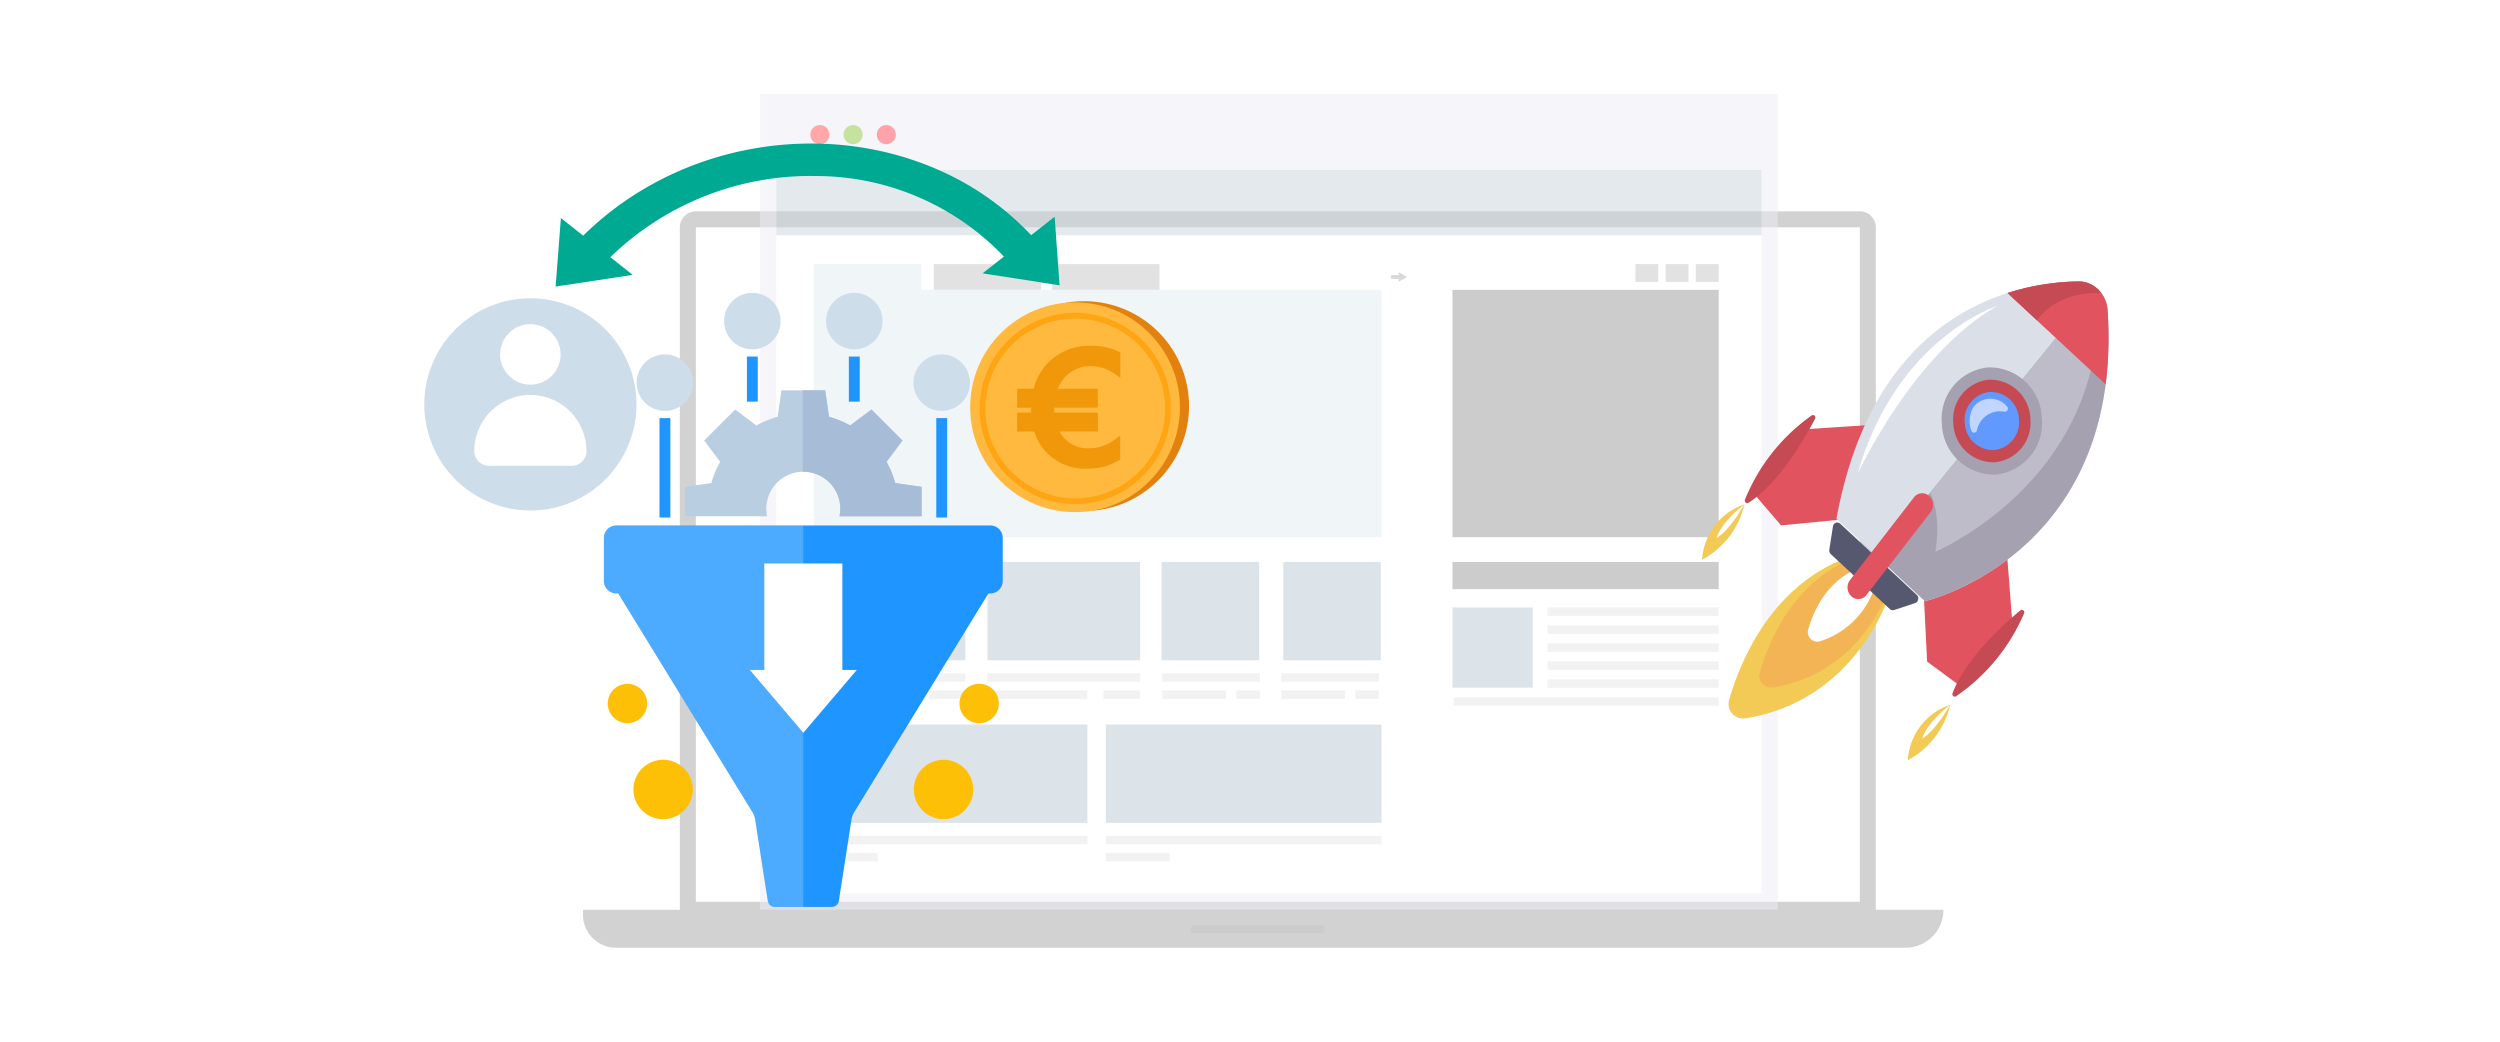 <svg height="130" viewBox="0 0 312 130" width="312" xmlns="http://www.w3.org/2000/svg" xmlns:xlink="http://www.w3.org/1999/xlink"><linearGradient id="a" gradientUnits="objectBoundingBox" x1="-583.207" x2="-584.23" y1="22.72" y2="22.72"><stop offset=".007" stop-color="#fff" stop-opacity=".6"/><stop offset=".238" stop-color="#fbf2ec" stop-opacity=".404"/><stop offset=".478" stop-color="#f8e6db" stop-opacity=".231"/><stop offset=".694" stop-color="#f5ddcf" stop-opacity=".106"/><stop offset=".874" stop-color="#f4d8c7" stop-opacity=".027"/><stop offset=".997" stop-color="#f4d7c5" stop-opacity="0"/></linearGradient><path d="m0 0h312v130h-312z" fill="#fff"/><g transform="translate(-74.141 -107.277)"><g fill="#fff"><path d="m965.785 215.311a.679.679 0 1 1 .882-.379.679.679 0 0 1 -.882.379z" transform="translate(-729.734 -37.909)"/><path d="m976.807 175.6a.679.679 0 1 1 .882-.379.679.679 0 0 1 -.882.379z" transform="translate(-733.994 -22.568)"/><circle cx="202.712" cy="203.887" r=".679"/><path d="m1.014 0h145.231a1.014 1.014 0 0 1 1.014 1.014v85.16h-147.259v-85.16a1.014 1.014 0 0 1 1.014-1.014z" stroke="#d2d2d2" stroke-width="2" transform="translate(159.984 134.648)"/></g><path d="m0 0h169.784a4.732 4.732 0 0 1 -4.732 4.732h-160.929a4.123 4.123 0 0 1 -4.123-4.123z" fill="#d2d2d2" transform="translate(146.898 220.822)"/><path d="m904.311 637.5h-15.731a.511.511 0 0 1 -.511-.511.511.511 0 0 1 .511-.511h15.731a.511.511 0 0 1 .511.511.511.511 0 0 1 -.511.511z" fill="#ccc" transform="translate(-665.374 -413.732)"/><g opacity=".5"><path d="m168.994 119h127.011v101.798h-127.011z" fill="#edeef6"/><path d="m778.467 446.011a1.192 1.192 0 1 1 -1.192-1.192 1.192 1.192 0 0 1 1.192 1.192z" fill="#ff524f" transform="translate(-600.813 -321.935)"/><path d="m788.3 446.011a1.192 1.192 0 1 1 -1.192-1.192 1.192 1.192 0 0 1 1.192 1.192z" fill="#8cc63f" transform="translate(-606.496 -321.935)"/><path d="m798.122 446.011a1.192 1.192 0 1 1 -1.192-1.192 1.192 1.192 0 0 1 1.192 1.192z" fill="#fc4753" transform="translate(-612.179 -321.935)"/><g transform="translate(171.017 128.478)"><path d="m0 0h122.964v90.295h-122.964z" fill="#fff"/><path d="m0 0h1.406v.393h-1.406z" fill="#b3b3b3" transform="translate(76.917 13.168)"/><path d="m76.917 13.333h1.035v.065h-1.035z" fill="#0a92cf"/><path d="m76.72 13.136h1.429v.458h-1.429z" fill="#b3b3b3"/><path d="m538.341 348.956.446.257-.446.257z" fill="#0a92cf" transform="translate(-460.464 -335.849)"/><path d="m537.873 349.343v-1.2l1.036.6z" fill="#b3b3b3" transform="translate(-460.193 -335.38)"/><path d="m0 0h122.964v8.161h-122.964z" fill="#c8d3db"/><path d="m4.691 14.972h70.846v30.866h-70.846z" fill="#e2ebf2"/><path d="m84.396 14.972h33.223v30.866h-33.223z" fill="#999"/><path d="m4.691 48.928h18.912v12.272h-18.912z" fill="#bccad3"/><path d="m26.359 48.928h19.053v12.272h-19.053z" fill="#bccad3"/><path d="m48.082 48.928h12.183v12.272h-12.183z" fill="#bccad3"/><path d="m63.269 48.928h12.183v12.272h-12.183z" fill="#bccad3"/><path d="m84.396 48.928h33.223v3.397h-33.223z" fill="#999"/><path d="m4.691 11.758h13.39v3.214h-13.39z" fill="#e2ebf2"/><path d="m19.664 11.758h13.39v3.214h-13.39z" fill="#c6c6c6"/><path d="m34.441 11.758h13.39v3.214h-13.39z" fill="#c6c6c6"/><path d="m114.766 11.758h2.853v2.222h-2.853z" fill="#c6c6c6"/><path d="m110.994 11.758h2.853v2.222h-2.853z" fill="#c6c6c6"/><path d="m107.222 11.758h2.853v2.222h-2.853z" fill="#c6c6c6"/><path d="m0 0h21.36v1.058h-21.36z" fill="#e6e6e6" transform="translate(96.259 54.603)"/><g fill="#e6e6e6" transform="translate(4.691 62.814)"><path d="m0 0h18.912v1.058h-18.912z"/><path d="m0 0h12.353v1.058h-12.353z" transform="translate(0 2.143)"/><path d="m0 0h4.546v1.058h-4.546z" transform="translate(14.367 2.143)"/></g><g fill="#e6e6e6" transform="translate(26.359 62.814)"><path d="m0 0h19.053v1.058h-19.053z"/><path d="m0 0h12.445v1.058h-12.445z" transform="translate(0 2.143)"/><path d="m0 0h4.58v1.058h-4.58z" transform="translate(14.473 2.143)"/></g><g fill="#e6e6e6" transform="translate(48.168 62.814)"><path d="m0 0h12.183v1.058h-12.183z"/><path d="m0 0h7.958v1.058h-7.958z" transform="translate(0 2.143)"/><path d="m0 0h2.928v1.058h-2.928z" transform="translate(9.255 2.143)"/></g><g fill="#e6e6e6" transform="translate(63.021 62.814)"><path d="m0 0h12.183v1.058h-12.183z"/><path d="m0 0h7.958v1.058h-7.958z" transform="translate(0 2.143)"/><path d="m0 0h2.928v1.058h-2.928z" transform="translate(9.255 2.143)"/></g><path d="m4.691 69.224h34.139v12.272h-34.139z" fill="#bccad3"/><g fill="#e6e6e6" transform="translate(4.691 83.11)"><path d="m0 0h34.139v1.058h-34.139z"/><path d="m0 0h7.958v1.058h-7.958z" transform="translate(0 2.143)"/></g><path d="m41.136 69.224h34.401v12.272h-34.401z" fill="#bccad3"/><g fill="#e6e6e6"><g transform="translate(41.136 83.11)"><path d="m0 0h34.401v1.058h-34.401z"/><path d="m0 0h7.958v1.058h-7.958z" transform="translate(0 2.143)"/></g><path d="m0 0h21.36v1.058h-21.36z" transform="translate(96.259 56.847)"/><path d="m0 0h21.36v1.058h-21.36z" transform="translate(96.259 59.091)"/><path d="m0 0h21.36v1.058h-21.36z" transform="translate(96.259 61.335)"/><path d="m0 0h21.36v1.058h-21.36z" transform="translate(96.259 63.579)"/><path d="m0 0h33.079v1.058h-33.079z" transform="translate(84.539 65.823)"/></g><path d="m0 0h10.013v10.013h-10.013z" fill="#bccad3" transform="translate(84.396 54.607)"/></g></g><path d="m1965.857 650.2a13.092 13.092 0 1 1 14.669 11.294 13.092 13.092 0 0 1 -14.669-11.294z" fill="#e2810e" transform="translate(-1769.399 -490.554)"/><circle cx="13.092" cy="13.092" fill="#ffb93e" r="13.092" transform="matrix(.707 -.707 .707 .707 189.795 158.101)"/><path d="m2061.51 739.769a5.328 5.328 0 0 1 3.1 1.03l.6.424v-3.175l-.217-.1a7.718 7.718 0 0 0 -3.37-.713 7.064 7.064 0 0 0 -7.233 5.349h-2.057v2.36h1.734c0 .092-.005.182-.005.276 0 .116 0 .23.006.343h-1.736v2.36h2.124a6.642 6.642 0 0 0 1.553 2.621 6.711 6.711 0 0 0 5.029 2.023 7.633 7.633 0 0 0 3.97-1.034l.187-.109v-3.01l-.613.462a5.291 5.291 0 0 1 -3.226 1.141 4.011 4.011 0 0 1 -3.215-1.332 4.3 4.3 0 0 1 -.528-.759h4.79v-2.363h-5.428c-.011-.172-.018-.348-.018-.529 0-.031 0-.06 0-.09h5.442v-2.36h-4.999a4.651 4.651 0 0 1 .86-1.392 4.154 4.154 0 0 1 3.25-1.423z" fill="#f0980a" transform="translate(-1851.251 -586.794)"/><path d="m1980.143 685.914a11.928 11.928 0 1 1 7.914-4.552 11.927 11.927 0 0 1 -7.914 4.552zm-2.984-22.951a11.216 11.216 0 1 0 12.569 9.676 11.216 11.216 0 0 0 -12.569-9.676z" fill="#ffa412" transform="translate(-1770.275 -515.831)"/><circle cx="13.242" cy="13.242" fill="#ceddea" r="13.242" transform="matrix(.922 -.387 .387 .922 123 150.66)"/><path d="m653.922 104.26a3.772 3.772 0 1 1 -3.772-3.772 3.772 3.772 0 0 1 3.772 3.772z" fill="#fff" transform="translate(-509.818 47.248)"/><path d="m649.067 112.29a7 7 0 0 0 -7 7 1.837 1.837 0 0 0 1.836 1.837h10.323a1.836 1.836 0 0 0 1.836-1.837 7 7 0 0 0 -7-7z" fill="#fff" transform="translate(-508.734 44.28)"/><path d="m1063.084 293.757-.616-8.555-2.926 2.3a35.366 35.366 0 0 0 -11.893-8.286 38.47 38.47 0 0 0 -7.222-2.284 40.414 40.414 0 0 0 -7.554-.86 41.332 41.332 0 0 0 -15.845 2.827 40.212 40.212 0 0 0 -7.31 3.762 39.337 39.337 0 0 0 -6.087 4.9l-2.78-2.2-.659 8.552 9.615-1.46-2.786-2.207a35.862 35.862 0 0 1 25.753-10.128 32.4 32.4 0 0 1 23.364 10.054l-2.664 2.089z" fill="#00a991" transform="translate(-856.709 -150.873)"/><path d="m910.81 1000.52h-46.66a1.558 1.558 0 0 0 -1.558 1.558v5.368a1.558 1.558 0 0 0 1.558 1.554h.23l16.739 27.281a2.583 2.583 0 0 1 .352.956l1.578 10.145a.878.878 0 0 0 .867.742h7.129a.878.878 0 0 0 .867-.742l1.578-10.145a2.586 2.586 0 0 1 .352-.956l16.738-27.281h.23a1.558 1.558 0 0 0 1.559-1.558v-5.366a1.558 1.558 0 0 0 -1.559-1.56z" fill="#1f95ff" transform="translate(-713.085 -827.664)"/><path d="m887.479 1000.52h-23.33a1.558 1.558 0 0 0 -1.558 1.558v5.368a1.558 1.558 0 0 0 1.558 1.558h.23l16.739 27.281a2.586 2.586 0 0 1 .351.956l1.578 10.145a.878.878 0 0 0 .867.742h3.564z" fill="#fff" opacity=".2" transform="translate(-713.084 -827.663)"/><path d="m1079.592 1076.353-6.675-7.843h1.806v-13.288h9.738v13.288h1.806z" fill="#fff" transform="translate(-905.196 -877.628)"/><path d="m979.481 817.825v3.675h10.25a4.614 4.614 0 1 1 9.033 0h10.249v-3.675l-3.291-.469a11.58 11.58 0 0 0 -1.093-2.646l1.992-2.661-3.868-3.868-2.661 1.992a12 12 0 0 0 -2.638-1.092l-.477-3.292h-5.461l-.476 3.292a12.2 12.2 0 0 0 -2.646 1.092l-2.654-1.992-3.868 3.868 1.992 2.661a11.557 11.557 0 0 0 -1.092 2.646z" fill="#bacee2" transform="translate(-819.852 -649.795)"/><path d="m1160.678 817.356a11.578 11.578 0 0 0 -1.092-2.646l1.991-2.661-3.868-3.868-2.661 1.992a11.982 11.982 0 0 0 -2.638-1.092l-.477-3.292h-2.805v10.156h.075a4.615 4.615 0 0 1 4.517 5.558h10.249v-3.675z" fill="#a7bcd6" transform="translate(-974.81 -649.795)"/><path d="m914.266 760.912a3.524 3.524 0 1 1 2.49-4.317 3.524 3.524 0 0 1 -2.49 4.317z" fill="#ceddea" transform="translate(-756.23 -602.476)"/><path d="m156.445 159.458h1.356v12.404h-1.356z" fill="#1f95ff"/><path d="m1040.264 672.2a3.524 3.524 0 1 1 2.49-4.317 3.524 3.524 0 0 1 -2.49 4.317z" fill="#ceddea" transform="translate(-871.317 -521.446)"/><path d="m167.355 151.776h1.356v5.625h-1.356z" fill="#1f95ff"/><path d="m1311.365 760.912a3.524 3.524 0 1 0 -2.49-4.317 3.524 3.524 0 0 0 2.49 4.317z" fill="#ceddea" transform="translate(-1120.613 -602.476)"/><path d="m190.989 159.458h1.356v12.404h-1.356z" fill="#1f95ff"/><path d="m1185.376 672.2a3.524 3.524 0 1 0 -2.49-4.317 3.524 3.524 0 0 0 2.49 4.317z" fill="#ceddea" transform="translate(-1005.532 -521.446)"/><path d="m180.078 151.776h1.356v5.625h-1.356z" fill="#1f95ff"/><g fill="#fdc007" transform="translate(149.989 192.613)"><path d="m912.534 1341.878a3.707 3.707 0 1 1 -3.707-3.707 3.707 3.707 0 0 1 3.707 3.707z" transform="translate(-901.919 -1328.689)"/><circle cx="2.459" cy="2.459" r="2.459"/></g><path d="m1309.26 1341.878a3.707 3.707 0 1 0 3.707-3.707 3.707 3.707 0 0 0 -3.707 3.707z" fill="#fdc007" transform="translate(-1121.074 -1136.076)"/><path d="m1375.04 1231.14a2.459 2.459 0 1 0 2.459-2.459 2.459 2.459 0 0 0 -2.459 2.459z" fill="#fdc007" transform="translate(-1181.158 -1036.066)"/><path d="m866.662 112.932c-.334-.048-9.623.59-9.623.59l-6.094 8.017 3.4 3.956 7.692-.741z" fill="#e1535f" transform="translate(-557.928 47.347)"/><path d="m869.806 111.4a23.777 23.777 0 0 0 -8.324 10.5c-.115.281.167.566.414.414 1.378-.848 4.579-3.416 8.325-10.476.152-.291-.156-.617-.415-.438z" fill="#c64a54" transform="translate(-569.566 47.72)"/><path d="m839.536 132.131c.092.349.829 10.312.829 10.312l-6.52 7.621-4.132-3.055-.413-8.28z" fill="#e1535f" transform="translate(-515.069 42.835)"/><path d="m836.3 143.591a23.889 23.889 0 0 1 -8.486 10.345.306.306 0 0 1 -.44-.382c.584-1.586 2.495-5.354 8.466-10.344a.307.307 0 0 1 .459.38z" fill="#c64a54" transform="translate(-509.555 40.237)"/><path d="m847.45 92.969c.032.369.05.73.068 1.089s.036.725.041 1.086c.007.088.009.18.011.268.008.394.015.787.013 1.172 0 .413 0 .816-.013 1.22 0 .292-.017.584-.031.874 0 .149-.008.292-.019.438-.02.438-.049.866-.087 1.29-.024.312-.054.615-.083.919-.036.359-.076.715-.124 1.066-2.911 22.487-22.548 27.076-22.548 27.076l-5.907-5.5-5.142-4.784c3.387-18.514 13.213-25.573 21.356-28.183a30.724 30.724 0 0 1 3.409-.876c.469-.093.921-.17 1.362-.232.149-.024.294-.043.436-.062 1.022-.14 1.968-.214 2.812-.249a.177.177 0 0 1 .047 0c.168-.007.332-.013.492-.015s.3-.006.441-.007a3.48 3.48 0 0 1 2.114.832 3.881 3.881 0 0 1 1.348 2.579z" fill="#dbdfe7" transform="translate(-510.302 52.842)"/><path d="m842.308 93.225c.032.369.05.73.068 1.089s.036.725.041 1.086c.007.088.009.18.011.268.008.394.015.787.013 1.172 0 .413 0 .816-.013 1.22 0 .292-.017.584-.031.874 0 .149-.008.292-.019.438-.02.438-.049.866-.087 1.29-.024.312-.054.615-.083.919-.036.359-.076.714-.124 1.066-2.911 22.487-22.548 27.076-22.548 27.076l-5.907-5.5 6.555-8.055 15.7-19.292 1.778-2.189 3.292-4.046a3.881 3.881 0 0 1 1.354 2.584z" fill="#a5a1b1" transform="translate(-505.16 52.586)"/><path d="m836.4 99.567c-2.815 18-19.919 25.231-19.919 25.231.574-3.581.046-5.923-.65-7.381l17.483-21.481z" fill="#bebcc9" transform="translate(-500.808 51.341)"/><path d="m836.974 109.842a6.448 6.448 0 0 1 -5.739 7.116 6.531 6.531 0 0 1 -6.729-6.259 6.448 6.448 0 0 1 5.739-7.116 6.531 6.531 0 0 1 6.729 6.259z" fill="#a5a1b1" transform="translate(-508.017 49.548)"/><path d="m835.986 110.412a4.969 4.969 0 0 1 -4.424 5.485 5.035 5.035 0 0 1 -5.187-4.824 4.972 4.972 0 0 1 4.424-5.486 5.035 5.035 0 0 1 5.187 4.825z" fill="#c64a54" transform="translate(-508.458 49.076)"/><path d="m835 110.979a3.5 3.5 0 0 1 -3.112 3.858 3.542 3.542 0 0 1 -3.649-3.394 3.5 3.5 0 0 1 3.111-3.859 3.543 3.543 0 0 1 3.65 3.395z" fill="#6199ff" transform="translate(-508.895 48.606)"/><path d="m834.729 109.66a.391.391 0 0 1 -.326.661 2.761 2.761 0 0 0 -.776-.055 2.977 2.977 0 0 0 -2.65 2.363.359.359 0 0 1 -.687.076 3.4 3.4 0 0 1 .3-3.04.437.437 0 0 1 .085-.1 2.694 2.694 0 0 1 4.054.095z" fill="url(#a)" transform="translate(-510.115 48.343)"/><path d="m869.442 139.286s-4.054 13.2-18.024 15.366a1.816 1.816 0 0 1 -1.917-2.377c1.345-4.679 5.224-14.27 14.993-17.808z" fill="#f2ca55" transform="translate(-559.541 42.286)"/><path d="m862.618 139.422s-1.754 6.8-8.648 8.717a1.48 1.48 0 0 1 -1.708-1.924c.81-2.785 2.813-7.3 7.533-9.29z" fill="#fff" transform="translate(-554.838 41.708)"/><path d="m865.585 138.363s-3.277 10.671-14.569 12.421a1.468 1.468 0 0 1 -1.549-1.922c1.088-3.781 4.222-11.534 12.119-14.393z" fill="#f2b455" transform="translate(-555.684 42.285)"/><path d="m860.088 138.47a10.515 10.515 0 0 1 -6.99 7.043 1.2 1.2 0 0 1 -1.38-1.555c.655-2.25 2.273-5.9 6.087-7.509z" fill="#fff" transform="translate(-551.902 41.822)"/><path d="m846.033 129.047 9.548 8.881a.612.612 0 0 1 -.191 1.02l-2.635.869a.535.535 0 0 1 -.533-.123l-7.364-6.852a.63.63 0 0 1 -.188-.556l.453-2.9a.543.543 0 0 1 .91-.34z" fill="#56586f" transform="translate(-542.231 43.59)"/><path d="m849.2 93.529s-12.617 3.958-17.466 20.985c.001 0 6.954-15.069 17.466-20.985z" fill="#fff" transform="translate(-525.77 51.907)"/><path d="m826.11 93.12c.023.313.036.628.052.938.018.365.036.725.041 1.086.007.088.009.18.011.268.008.394.015.787.013 1.172 0 .413 0 .816-.013 1.22 0 .292-.018.584-.031.874 0 .149-.008.292-.019.438-.02.438-.049.866-.086 1.29-.024.312-.054.615-.084.919-.036.359-.077.715-.124 1.066l-6.2-5.765-2.376-2.21-3.665-3.416a30.72 30.72 0 0 1 3.409-.876c.469-.093.921-.17 1.362-.232.149-.024.294-.043.436-.062 1.022-.14 1.968-.214 2.812-.249a.177.177 0 0 1 .047 0c.168-.007.332-.013.492-.015.087 0 .181-.008.263-.008h.181a3.48 3.48 0 0 1 2.114.832 3.427 3.427 0 0 1 .577.614 3.876 3.876 0 0 1 .772 1.964c.006.051.012.102.016.152z" fill="#e1535f" transform="translate(-488.947 52.842)"/><path d="m842.75 136.983a1.515 1.515 0 0 1 -.188-2.02l8-10.34a1.277 1.277 0 0 1 1.883-.17 1.516 1.516 0 0 1 .188 2.021l-8 10.34a1.277 1.277 0 0 1 -1.883.17z" fill="#e1535f" transform="translate(-537.552 44.718)"/><path d="m873.017 132.839a10.524 10.524 0 0 0 5.293-6.924 7.808 7.808 0 0 0 -5.293 6.924z" fill="#f2ca55" transform="translate(-586.458 44.295)"/><path d="m876.5 125.926s-1.805 3.252-3.462 4.2c0 .005.334-1.751 3.462-4.2z" fill="#fff" transform="translate(-584.664 44.292)"/><path d="m839.454 165.55a10.525 10.525 0 0 0 5.293-6.924 7.8 7.8 0 0 0 -5.293 6.924z" fill="#f2ca55" transform="translate(-527.221 36.606)"/><path d="m842.938 158.633s-1.806 3.252-3.463 4.2c0 .005.334-1.751 3.463-4.2z" fill="#fff" transform="translate(-525.428 36.606)"/><path d="m826.507 91c-2.481-.066-5.867.482-8.022 3.411l-3.671-3.411a30.715 30.715 0 0 1 3.409-.876c.469-.093.921-.17 1.362-.232.149-.024.294-.043.436-.062 1.022-.14 1.968-.214 2.812-.249a.178.178 0 0 1 .047 0c.168-.007.332-.013.492-.015.086 0 .181-.008.263-.008h.181a3.48 3.48 0 0 1 2.114.832 3.425 3.425 0 0 1 .577.617z" fill="#c64a54" transform="translate(-490.132 52.843)"/></g></svg>